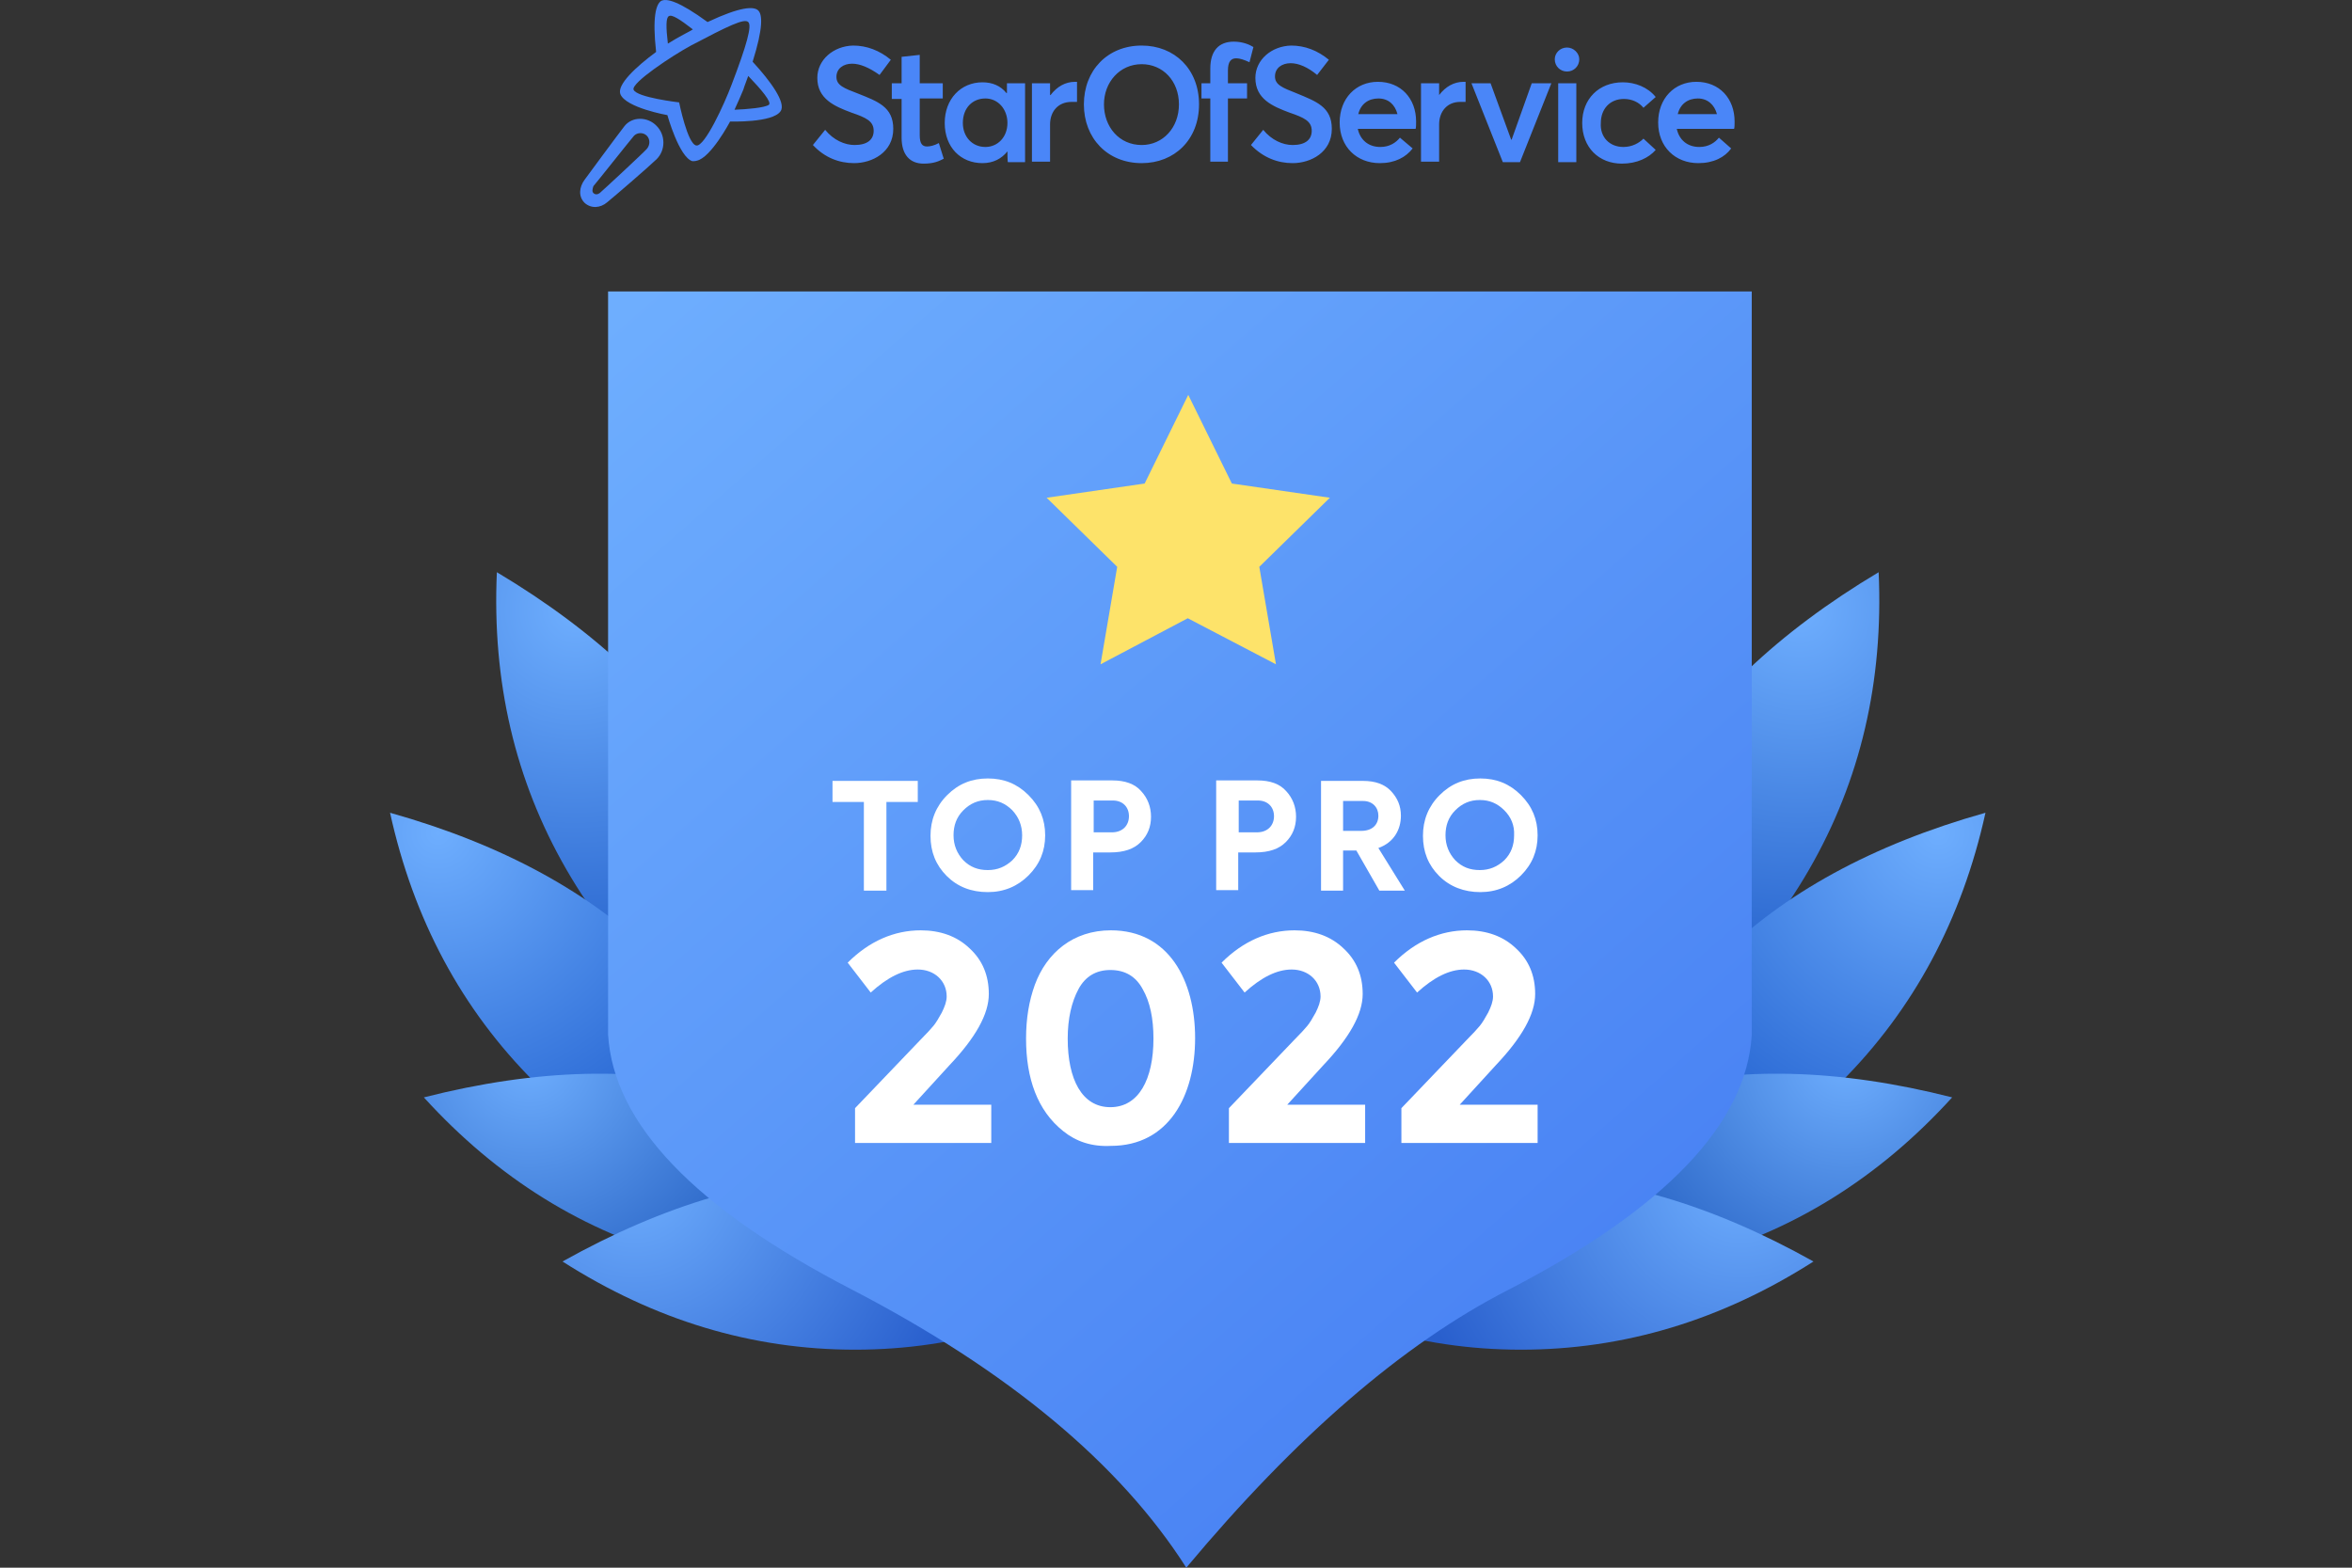 <?xml version="1.0" encoding="utf-8"?>
<!-- Generator: Adobe Illustrator 26.5.0, SVG Export Plug-In . SVG Version: 6.00 Build 0)  -->
<svg version="1.1" id="Layer_1" xmlns="http://www.w3.org/2000/svg" xmlns:xlink="http://www.w3.org/1999/xlink" x="0px" y="0px"
	 viewBox="0 0 480 320" style="enable-background:new 0 0 480 320;" xml:space="preserve">
<rect x="0" y="0" width="480" height="320" fill="#333333" stroke="none"/>
<style type="text/css">
	.st0{fill:url(#SVGID_1_);}
	.st1{fill:url(#SVGID_00000151539084111859292190000000518763100310786957_);}
	.st2{fill:url(#SVGID_00000129895303746365115180000012803199316917149628_);}
	.st3{fill:url(#SVGID_00000010292816316155146910000009287547593610541740_);}
	.st4{fill:url(#SVGID_00000082352849886411504310000010695390638196905348_);}
	.st5{fill:url(#SVGID_00000053511198346118376620000018416091952562020754_);}
	.st6{fill:url(#SVGID_00000087404799281230537120000007854669762126155917_);}
	.st7{fill:url(#SVGID_00000122706195732469496190000014253692500346948543_);}
	.st8{fill:url(#SVGID_00000163041215183920140850000001748024190704349109_);}
	.st9{fill:url(#SVGID_00000036950286266701469830000005373538712937424012_);}
	.st10{fill:url(#SVGID_00000134950435974381834700000000567091257839959170_);}
	.st11{fill:url(#SVGID_00000078040374191151717290000007868630943137640862_);}
	.st12{fill:url(#SVGID_00000109749973732588505010000003395889863819923093_);}
	.st13{fill:#FDE36A;}
	.st14{fill:#FFFFFF;}
	.st15{fill:#4A86F8;}
</style>
<g>
	<linearGradient id="SVGID_1_" gradientUnits="userSpaceOnUse" x1="213.394" y1="204.833" x2="265.859" y2="219.903">
		<stop  offset="0" style="stop-color:#EDC02D"/>
		<stop  offset="1" style="stop-color:#BC8C0D"/>
	</linearGradient>
	<path class="st0" d="M257.6,227.5c-0.1-0.4-0.2-0.6-0.2-0.8c0-5.4,0-10.8,0-16.2c0-0.2,0.1-0.5,0.2-0.8c0.4-0.1,0.7-0.2,1.1-0.2
		c1.5,0,3,0,4.6,0c4.6,0.1,7.9,3.4,8,8c0,0.8,0,1.7,0,2.5c-0.2,4.2-3.5,7.4-7.7,7.5C261.6,227.6,259.7,227.5,257.6,227.5z
		 M261.5,224.5c0.7,0,1.2,0.1,1.7,0c2.4-0.3,3.6-1.4,4-3.8c0.3-1.7,0.3-3.3-0.2-5c-0.7-2.5-3-3.6-5.5-2.8c-0.2,1.2-0.3,5.9-0.2,10.4
		C261.4,223.6,261.5,224,261.5,224.5z"/>
	
		<linearGradient id="SVGID_00000008862075421787406080000005921228839457657487_" gradientUnits="userSpaceOnUse" x1="209.999" y1="216.654" x2="262.464" y2="231.724">
		<stop  offset="0" style="stop-color:#EDC02D"/>
		<stop  offset="1" style="stop-color:#BC8C0D"/>
	</linearGradient>
	<path style="fill:url(#SVGID_00000008862075421787406080000005921228839457657487_);" d="M223.4,225.4c-1.5,1.6-3.4,2.1-5.4,2.3
		c-1,0.1-2.1,0.1-3.1-0.1c-3.3-0.6-5.1-2.8-5.8-5.9c-0.5-2.2-0.5-4.4,0.1-6.6c0.6-2.6,2-4.6,4.7-5.4c1.8-0.5,3.6-0.6,5.4,0
		c2.5,0.8,3.8,2.6,4.2,5.3c-0.3,0.1-0.6,0.3-0.8,0.3c-0.8,0-1.7,0.1-2.6-0.2c-0.2-0.4-0.4-0.7-0.5-1.1c-0.8-2.1-4.3-2.5-5.7-0.6
		c-0.3,0.4-0.6,1-0.8,1.5c-0.3,1.3-0.5,2.7-0.5,4c0,0.7,0.1,1.4,0.2,2c0.2,1.2,0.6,2.2,1.7,2.9c0.8,0.5,1.6,0.6,2.6,0.6
		c1.3,0,1.4-0.1,2.5-0.8c0.2-0.9,0.2-1.8,0-2.8c-1-0.6-2.1,0-3.1-0.5c-0.3-0.7-0.2-1.5-0.1-2.3c1.1-0.5,2.3-0.2,3.4-0.2
		c1.1,0,2.3-0.1,3.4,0.1C223.6,219.3,223.7,222.9,223.4,225.4z"/>
	
		<linearGradient id="SVGID_00000020382218512020267130000006002306123291004292_" gradientUnits="userSpaceOnUse" x1="211.288" y1="212.164" x2="263.753" y2="227.234">
		<stop  offset="0" style="stop-color:#EDC02D"/>
		<stop  offset="1" style="stop-color:#BC8C0D"/>
	</linearGradient>
	<path style="fill:url(#SVGID_00000020382218512020267130000006002306123291004292_);" d="M241.4,218.6c0,1.5-0.3,2.8-0.7,4.2
		c-1,2.9-3.5,4.8-6.5,5c-3.1,0.2-6.1-1.2-7.4-4.3c-1.4-3.5-1.4-7,0.3-10.4c1.1-2.3,3.8-4.1,7.2-3.7c1.1,0.1,2.2,0.4,3.1,0.9
		c1.9,1.1,2.9,2.8,3.4,4.9C241.1,216.3,241.2,217.5,241.4,218.6z M229.8,218.5c0,0.6,0,1.3,0,1.9c0,1,0.4,1.8,0.8,2.7
		c1.1,2,4.6,2.2,5.9-0.1c0.2-0.4,0.4-0.9,0.5-1.3c0.5-1.6,0.4-3.3,0.2-5c-0.1-0.7-0.3-1.5-0.6-2.1c-0.6-1.4-1.7-2.1-3.2-2.1
		c-1.5,0-2.6,0.8-3.1,2.2c-0.2,0.6-0.4,1.3-0.5,2C229.8,217.2,229.8,217.9,229.8,218.5z"/>
	
		<linearGradient id="SVGID_00000042007156281310069320000002891906079108180117_" gradientUnits="userSpaceOnUse" x1="212.233" y1="208.873" x2="264.699" y2="223.943">
		<stop  offset="0" style="stop-color:#EDC02D"/>
		<stop  offset="1" style="stop-color:#BC8C0D"/>
	</linearGradient>
	<path style="fill:url(#SVGID_00000042007156281310069320000002891906079108180117_);" d="M247.5,209.7c0.1,5,0,9.8,0,14.7
		c0.5,0.1,0.9,0.2,1.3,0.2c1.6,0,3.1,0,4.7,0c0.5,0,1,0,1.6,0.1c0.4,0.9,0.3,1.8,0.1,2.8c-1.3,0.3-2.5,0.1-3.8,0.1
		c-1.3,0-2.5,0-3.8,0c-1.2,0-2.5,0.2-3.8-0.2c-0.1-0.4-0.2-0.7-0.2-1.1c-0.2-5.4-0.1-15.2,0.2-16.6
		C245.1,209.4,246.2,209.4,247.5,209.7z"/>
</g>
<g>
	<g>
		<g>
			
				<radialGradient id="SVGID_00000119083742141222231460000006712822797368577713_" cx="-228.921" cy="690.675" r="9.287" gradientTransform="matrix(-0.715 11.701 11.701 0.715 -7877.961 2309.252)" gradientUnits="userSpaceOnUse">
				<stop  offset="0" style="stop-color:#6EAEFE"/>
				<stop  offset="1" style="stop-color:#0641B6"/>
			</radialGradient>
			<path style="fill:url(#SVGID_00000119083742141222231460000006712822797368577713_);" d="M324.4,219.1
				c19.4-9.5,34.3-23.4,44.8-41.6c10.5-18.2,15.2-38.4,14.2-60.7c-20.6,12.3-35.6,26.6-45,42.9S324.3,195.9,324.4,219.1z"/>
			
				<radialGradient id="SVGID_00000150097451201136561510000013865630146596758429_" cx="-235.643" cy="699.377" r="9.287" gradientTransform="matrix(-3.72 11.117 11.118 3.719 -8256.703 188.729)" gradientUnits="userSpaceOnUse">
				<stop  offset="0" style="stop-color:#6EAEFE"/>
				<stop  offset="1" style="stop-color:#003EBA"/>
			</radialGradient>
			<path style="fill:url(#SVGID_00000150097451201136561510000013865630146596758429_);" d="M321.6,249.5
				c21.2-4.2,39.2-13.7,54.1-28.6c14.8-14.8,24.7-33.2,29.5-55c-23.1,6.5-41.3,16.5-54.6,29.8S327.6,227,321.6,249.5z"/>
			
				<radialGradient id="SVGID_00000166655102446019433880000004795461001852323231_" cx="-248.654" cy="706.029" r="7.328" gradientTransform="matrix(-7.508 9.003 9.003 7.508 -7846.504 -2846.296)" gradientUnits="userSpaceOnUse">
				<stop  offset="0" style="stop-color:#6EAEFE"/>
				<stop  offset="1" style="stop-color:#0038A3"/>
			</radialGradient>
			<path style="fill:url(#SVGID_00000166655102446019433880000004795461001852323231_);" d="M284.3,254.6c20.5,7,40.8,7.7,61.1,2.3
				c20.3-5.4,38-16.4,53-32.9c-23.2-5.9-44-6.4-62.2-1.5C318,227.4,300.7,238.1,284.3,254.6L284.3,254.6z"/>
			
				<radialGradient id="SVGID_00000000903306313543005520000006513723603315976321_" cx="-258.665" cy="707.467" r="5.947" gradientTransform="matrix(-9.559 6.786 6.787 9.559 -6918.83 -4767.355)" gradientUnits="userSpaceOnUse">
				<stop  offset="0" style="stop-color:#6EAEFE"/>
				<stop  offset="1" style="stop-color:#295FCD"/>
			</radialGradient>
			<path style="fill:url(#SVGID_00000000903306313543005520000006513723603315976321_);" d="M252,257.5c18,12,37.4,18,58.4,18
				c21,0,40.9-6,59.7-18c-20.9-11.7-40.8-17.5-59.7-17.5C291.6,240,272.1,245.9,252,257.5L252,257.5z"/>
			
				<radialGradient id="SVGID_00000091726874778396049240000001044913353288573111_" cx="-226.372" cy="648.967" r="9.287" gradientTransform="matrix(0.715 11.701 -11.701 0.715 7872.96 2309.252)" gradientUnits="userSpaceOnUse">
				<stop  offset="0" style="stop-color:#6EAEFE"/>
				<stop  offset="1" style="stop-color:#0641B6"/>
			</radialGradient>
			<path style="fill:url(#SVGID_00000091726874778396049240000001044913353288573111_);" d="M160.4,219.1
				c-19.4-9.5-34.3-23.4-44.8-41.6c-10.5-18.2-15.2-38.4-14.2-60.7c20.6,12.3,35.6,26.6,45,42.9
				C155.9,176.1,160.5,195.9,160.4,219.1z"/>
			
				<radialGradient id="SVGID_00000029756058373973728740000015399890207971084194_" cx="-222.387" cy="659.75" r="9.287" gradientTransform="matrix(3.72 11.117 -11.118 3.719 8251.702 188.729)" gradientUnits="userSpaceOnUse">
				<stop  offset="0" style="stop-color:#6EAEFE"/>
				<stop  offset="1" style="stop-color:#003EBA"/>
			</radialGradient>
			<path style="fill:url(#SVGID_00000029756058373973728740000015399890207971084194_);" d="M163.2,249.5
				c-21.2-4.2-39.2-13.7-54.1-28.6s-24.7-33.2-29.5-55c23.1,6.5,41.3,16.5,54.6,29.8S157.3,227,163.2,249.5z"/>
			
				<radialGradient id="SVGID_00000107568546590085668020000015757962817820464305_" cx="-221.891" cy="673.939" r="7.328" gradientTransform="matrix(7.508 9.003 -9.003 7.508 7841.504 -2846.296)" gradientUnits="userSpaceOnUse">
				<stop  offset="0" style="stop-color:#6EAEFE"/>
				<stop  offset="1" style="stop-color:#0038A3"/>
			</radialGradient>
			<path style="fill:url(#SVGID_00000107568546590085668020000015757962817820464305_);" d="M200.6,254.6c-20.5,7-40.8,7.7-61.1,2.3
				c-20.3-5.4-38-16.4-53-32.9c23.2-5.9,44-6.4,62.2-1.5C166.9,227.4,184.2,238.1,200.6,254.6L200.6,254.6z"/>
			
				<radialGradient id="SVGID_00000143581434423109189390000011432378744654589097_" cx="-224.594" cy="683.279" r="5.947" gradientTransform="matrix(9.559 6.786 -6.787 9.559 6913.83 -4767.355)" gradientUnits="userSpaceOnUse">
				<stop  offset="0" style="stop-color:#6EAEFE"/>
				<stop  offset="1" style="stop-color:#295FCD"/>
			</radialGradient>
			<path style="fill:url(#SVGID_00000143581434423109189390000011432378744654589097_);" d="M232.9,257.5c-18,12-37.4,18-58.4,18
				c-21,0-40.9-6-59.7-18c20.9-11.7,40.8-17.5,59.7-17.5C193.3,240,212.8,245.9,232.9,257.5L232.9,257.5z"/>
			
				<linearGradient id="SVGID_00000055676061704410696390000000091121011998327740_" gradientUnits="userSpaceOnUse" x1="-256.339" y1="657.624" x2="-254.068" y2="654.739" gradientTransform="matrix(76.884 0 0 -85.821 19871.457 56467.68)">
				<stop  offset="0" style="stop-color:#6EAEFE"/>
				<stop  offset="1" style="stop-color:#4780F3"/>
			</linearGradient>
			<path style="fill:url(#SVGID_00000055676061704410696390000000091121011998327740_);" d="M242.1,320
				c-13.5-21.2-36.3-40.2-68.3-56.8c-32.1-16.6-48.6-33.9-49.7-52V59.5h233.4v151.8c-1.1,18-17.6,35.4-49.7,52
				C286.3,274.3,264.5,293.2,242.1,320z"/>
			<path class="st13" d="M242.4,126.2l-17.8,9.4l3.4-19.9l-14.4-14.1l20-2.9l8.9-18.1l8.9,18.1l20,2.9l-14.4,14.1l3.4,19.9
				L242.4,126.2z"/>
		</g>
	</g>
	<g>
		<path class="st14" d="M176.3,163.7h-6.4v-4.3h17.4v4.3h-6.4v18.1h-4.6V163.7z"/>
		<path class="st14" d="M193.2,178.8c-2.2-2.2-3.3-4.9-3.3-8.2c0-3.2,1.1-6,3.4-8.3c2.3-2.3,5-3.4,8.3-3.4c3.3,0,6,1.1,8.3,3.4
			c2.3,2.3,3.4,5,3.4,8.2c0,3.2-1.1,5.9-3.4,8.2c-2.2,2.2-5,3.4-8.3,3.4C198.2,182.1,195.4,181,193.2,178.8z M206.6,165.4
			c-1.4-1.4-3-2.1-5-2.1c-2,0-3.6,0.7-5,2.1c-1.4,1.4-2,3.1-2,5.1c0,2,0.7,3.7,2,5.1c1.4,1.4,3,2,5,2c2,0,3.6-0.7,5-2
			c1.4-1.4,2-3.1,2-5.1C208.6,168.5,207.9,166.8,206.6,165.4z"/>
		<path class="st14" d="M227,159.3c2.6,0,4.6,0.7,5.9,2.2c1.3,1.4,2,3.2,2,5.2c0,2.1-0.7,3.8-2.1,5.2c-1.4,1.4-3.4,2.1-6.2,2.1h-3.5
			v7.7h-4.5v-22.4H227z M226.9,169.9c2.3,0,3.5-1.5,3.5-3.3c0-1.8-1.2-3.2-3.3-3.2h-3.9v6.5H226.9z"/>
		<path class="st14" d="M256.6,159.3c2.6,0,4.6,0.7,5.9,2.2c1.3,1.4,2,3.2,2,5.2c0,2.1-0.7,3.8-2.1,5.2c-1.4,1.4-3.4,2.1-6.2,2.1
			h-3.5v7.7h-4.5v-22.4H256.6z M256.5,169.9c2.3,0,3.5-1.5,3.5-3.3c0-1.8-1.2-3.2-3.3-3.2h-3.9v6.5H256.5z"/>
		<path class="st14" d="M281.5,181.8l-4.7-8.2h-2.7v8.2h-4.5v-22.4h8.6c2.5,0,4.4,0.7,5.7,2.1c1.3,1.4,2,3,2,5
			c0,2.9-1.5,5.5-4.6,6.6l5.4,8.7H281.5z M274.1,163.5v6.1h3.7c2.3,0,3.5-1.3,3.5-3.1c0-1.7-1.2-3-3.1-3H274.1z"/>
		<path class="st14" d="M293.7,178.8c-2.2-2.2-3.3-4.9-3.3-8.2c0-3.2,1.1-6,3.4-8.3c2.3-2.3,5-3.4,8.3-3.4c3.3,0,6,1.1,8.3,3.4
			c2.3,2.3,3.4,5,3.4,8.2c0,3.2-1.1,5.9-3.4,8.2c-2.2,2.2-5,3.4-8.3,3.4S295.9,181,293.7,178.8z M307,165.4c-1.4-1.4-3-2.1-5-2.1
			c-2,0-3.6,0.7-5,2.1c-1.4,1.4-2,3.1-2,5.1c0,2,0.7,3.7,2,5.1c1.4,1.4,3,2,5,2c2,0,3.6-0.7,5-2c1.4-1.4,2-3.1,2-5.1
			C309.1,168.5,308.4,166.8,307,165.4z"/>
		<g>
			<path class="st14" d="M186.4,225.5h15.9v7.8h-27.8v-7.1l13.3-13.9c1.3-1.3,2.2-2.3,2.7-2.9c0.5-0.6,1.1-1.6,1.7-2.7
				c0.6-1.2,1-2.3,1-3.3c0-3.2-2.5-5.5-5.9-5.5c-3,0-6.2,1.6-9.6,4.7l-4.7-6.1c4.4-4.4,9.5-6.6,14.9-6.6c4,0,7.4,1.2,10,3.7
				c2.6,2.4,3.9,5.5,3.9,9.3c0,4.1-2.7,8.9-8,14.5L186.4,225.5z"/>
			<path class="st14" d="M217,230.9c-5.3-4.2-7.6-10.8-7.6-18.9c0-4.1,0.6-7.7,1.8-11c2.4-6.5,7.8-11.1,15.5-11.1
				c11.9,0,17.2,10.3,17.2,22c0,11.8-5.4,22-17.2,22C222.8,234.1,219.6,233,217,230.9z M233.2,201.9c-1.4-2.6-3.6-3.9-6.6-3.9
				c-2.9,0-5.1,1.3-6.5,3.9c-1.4,2.6-2.2,6-2.2,10.1c0,8.3,2.9,14,8.7,14c5.8,0,8.8-5.7,8.8-14C235.4,207.9,234.7,204.5,233.2,201.9
				z"/>
			<path class="st14" d="M262.7,225.5h15.9v7.8h-27.8v-7.1l13.3-13.9c1.3-1.3,2.2-2.3,2.7-2.9c0.5-0.6,1.1-1.6,1.7-2.7
				c0.6-1.2,1-2.3,1-3.3c0-3.2-2.5-5.5-5.9-5.5c-3,0-6.2,1.6-9.6,4.7l-4.7-6.1c4.4-4.4,9.5-6.6,14.9-6.6c4,0,7.4,1.2,10,3.7
				c2.6,2.4,3.9,5.5,3.9,9.3c0,4.1-2.7,8.9-8,14.5L262.7,225.5z"/>
			<path class="st14" d="M297.9,225.5h15.9v7.8h-27.8v-7.1l13.3-13.9c1.3-1.3,2.2-2.3,2.7-2.9c0.5-0.6,1.1-1.6,1.7-2.7
				c0.6-1.2,1-2.3,1-3.3c0-3.2-2.5-5.5-5.9-5.5c-3,0-6.2,1.6-9.6,4.7l-4.7-6.1c4.4-4.4,9.5-6.6,14.9-6.6c4,0,7.4,1.2,10,3.7
				c2.6,2.4,3.9,5.5,3.9,9.3c0,4.1-2.7,8.9-8,14.5L297.9,225.5z"/>
		</g>
	</g>
	<g>
		<path class="st15" d="M159.3,22.7c-1.6,2.4-10.3,2.1-10.3,2.1s-3.9,7.4-6.8,8c-0.3,0.1-0.6,0.1-0.9,0.1c-2.7-0.8-5.1-9.4-5.1-9.4
			s-8.5-1.5-9.6-4.3c-0.7-1.9,3.1-5.5,7.3-8.6c-0.8-7.2,0-9.7,1-10.4c1.1-0.6,3.6,0,9.5,4.3c6.8-3.2,9.4-3.2,10.3-2.4
			c0.9,0.8,1.1,3.5-1.1,10.5C157.2,16.5,160.5,21,159.3,22.7z M136.5,3.3c-0.6,0.3-0.6,2.2-0.2,5.6c1.1-0.7,2.2-1.3,3.1-1.8
			c0.7-0.4,1.4-0.7,2-1.1C138.7,3.9,137.1,2.9,136.5,3.3z M152.7,4.5c-0.8-0.8-4.1,0.8-11.7,4.8c-3.7,2-12.2,7.6-11.7,9
			c0.6,1.6,9.3,2.6,9.3,2.6s1.7,8.5,3.5,8.8c1.7,0.3,5.7-8.4,7.2-12.4C152.4,9.2,153.5,5.2,152.7,4.5z M152.7,15.5
			c-0.3,0.9-0.7,1.8-1,2.8c-0.5,1.2-1.1,2.6-1.8,4.1c2.6-0.1,6.1-0.4,7-1C157.6,20.9,155.3,18.2,152.7,15.5z M134,25.7
			c1.8,1.8,1.9,4.9,0,6.8c-2,1.9-8.5,7.5-10.1,8.8c-1.4,1.2-3.3,1.3-4.6,0.1c-1.3-1.3-1.1-3.2,0-4.7c1.1-1.5,6.4-8.7,8.1-10.9
			C129,23.7,132.2,23.8,134,25.7z M121.1,39.4c0.4,0.4,0.9,0.3,1.3,0c0.5-0.4,8.9-8.2,9.6-9c0.7-0.8,0.7-2,0-2.7
			c-0.7-0.7-1.9-0.7-2.6,0c-0.7,0.8-8,10-8.3,10.3C120.9,38.6,120.8,39.1,121.1,39.4z"/>
		<path class="st15" d="M353.9,26.3h-11.7c0.5,2.3,2.2,3.7,4.6,3.7c1.9,0,3.2-0.9,4-1.9l2.5,2.2c-1.3,1.8-3.6,3-6.7,3
			c-4.7,0-8.2-3.3-8.2-8.3c0-4.9,3.3-8.3,7.8-8.3c4.7,0,7.8,3.4,7.8,8.1C354,25.4,354,26,353.9,26.3L353.9,26.3z M346.5,20.1
			c-2,0-3.6,1.1-4.1,3.2h8C349.9,21.4,348.5,20.1,346.5,20.1z M331.3,30c1.8,0,3.2-0.8,4.1-1.7l2.5,2.3c-1.4,1.6-3.8,2.8-6.9,2.8
			c-4.7,0-8.1-3.3-8.1-8.3c0-4.9,3.4-8.3,8.3-8.3c2.5,0,5.1,1,6.7,3l-2.5,2.2c-0.9-1.1-2.3-1.8-4-1.8c-2.8,0-4.7,2-4.7,4.9
			C326.5,28,328.5,30,331.3,30L331.3,30z M319.8,14.6c-1.4,0-2.5-1.1-2.5-2.5c0-1.3,1.1-2.4,2.5-2.4c1.3,0,2.5,1.1,2.5,2.4
			C322.3,13.5,321.2,14.6,319.8,14.6z M306.7,33.1L300.3,17h3.9l4.2,11.5h0.1l4.1-11.5h4l-6.4,16.1H306.7L306.7,33.1z M293.7,25.4
			v7.6h-3.7V17h3.7v2.4h0c1.3-1.7,3-2.7,5-2.7c0.2,0,0.3,0,0.4,0v4.1c-0.4,0-0.8,0-1.1,0C295.3,20.8,293.7,22.8,293.7,25.4
			L293.7,25.4z M277.1,26.3c0.5,2.3,2.2,3.7,4.6,3.7c1.9,0,3.2-0.9,4-1.9l2.6,2.2c-1.4,1.8-3.6,3-6.7,3c-4.7,0-8.2-3.3-8.2-8.3
			c0-4.9,3.3-8.3,7.8-8.3c4.7,0,7.8,3.4,7.8,8.1c0,0.6,0,1.2-0.1,1.5L277.1,26.3z M281.3,20.1c-2,0-3.6,1.1-4.1,3.2h8
			C284.7,21.4,283.4,20.1,281.3,20.1z M271.8,26.3c0,4.8-4.3,7-8,7c-3,0-6-1.1-8.5-3.7l2.5-3.1c1.7,2.1,4,3.1,6,3.1
			c2.6,0,3.9-1.1,3.9-2.9c0-2-1.6-2.7-4.5-3.7c-3.5-1.3-7-2.8-7-7.1c0-3.7,3.3-6.5,7.3-6.6c2.8,0,5.4,1,7.7,2.9l-2.4,3.1
			c-1.9-1.6-3.8-2.4-5.4-2.4c-1.8,0-3.2,1-3.2,2.7c0,1.7,1.5,2.3,4.3,3.4C268.6,20.7,271.8,21.8,271.8,26.3z M252.3,11.9
			c-1.1,0-1.7,0.7-1.7,2.5V17h3.9v3.1h-3.9v12.9H247V20.1h-1.8V17h1.8v-3c0-3.6,1.7-5.5,4.8-5.5c1.8,0,3.2,0.6,4,1.1l-0.8,3.1
			C253.9,12.2,253,11.9,252.3,11.9z M233,33.3c-7,0-11.8-5.1-11.8-12c0-6.9,4.8-12,11.8-12c6.7,0,11.7,4.8,11.7,12
			S239.7,33.3,233,33.3z M233,13.1c-4.5,0-7.7,3.7-7.7,8.2c0,4.6,3.1,8.3,7.7,8.3c4.3,0,7.6-3.5,7.6-8.3S237.3,13.1,233,13.1z
			 M214.3,25.4v7.6h-3.7V17h3.7v2.4h0.1c1.3-1.7,3-2.7,5-2.7c0.2,0,0.3,0,0.4,0v4.1c-0.4,0-0.8,0-1.1,0
			C215.9,20.8,214.3,22.8,214.3,25.4z M205.6,30.9L205.6,30.9c-1.2,1.5-2.9,2.4-5.1,2.4c-4.4,0-7.7-3.2-7.7-8.2
			c0-4.9,3.3-8.3,7.7-8.3c2,0,3.7,0.7,4.9,2.2h0.1V17l3.7,0v16.1h-3.5C205.6,33.1,205.6,30.9,205.6,30.9z M201.1,20.1
			c-2.6,0-4.6,1.9-4.6,5c0,2.8,1.9,4.9,4.6,4.9c2.5,0,4.5-2,4.5-4.9C205.6,22.3,203.7,20.1,201.1,20.1z M189.2,29.9
			c0.6,0,1.5-0.2,2.4-0.7l1,3.2c-1,0.5-2,1-4.1,1c-2.8,0-4.5-1.8-4.5-5.3v-7.9h-2V17h2v-5.4l3.7-0.4V17h4.7v3.1h-4.7v7.5
			C187.7,29.3,188.2,29.9,189.2,29.9z M173.9,13c-1.8,0-3.2,1-3.2,2.7c0,1.7,1.5,2.3,4.4,3.4c4,1.6,7.2,2.7,7.2,7.2c0,4.8-4.3,7-8,7
			c-3,0-6-1.1-8.4-3.7l2.5-3.1c1.7,2.1,4,3.1,6,3.1c2.6,0,3.9-1.1,3.9-2.9c0-2-1.6-2.7-4.5-3.7c-3.5-1.3-7-2.8-7-7.1
			c0-3.7,3.3-6.5,7.3-6.6c2.8,0,5.4,1,7.7,2.9l-2.3,3.1C177.4,13.8,175.5,13,173.9,13z M321.6,33.1H318V17h3.7V33.1z"/>
	</g>
</g>
</svg>
